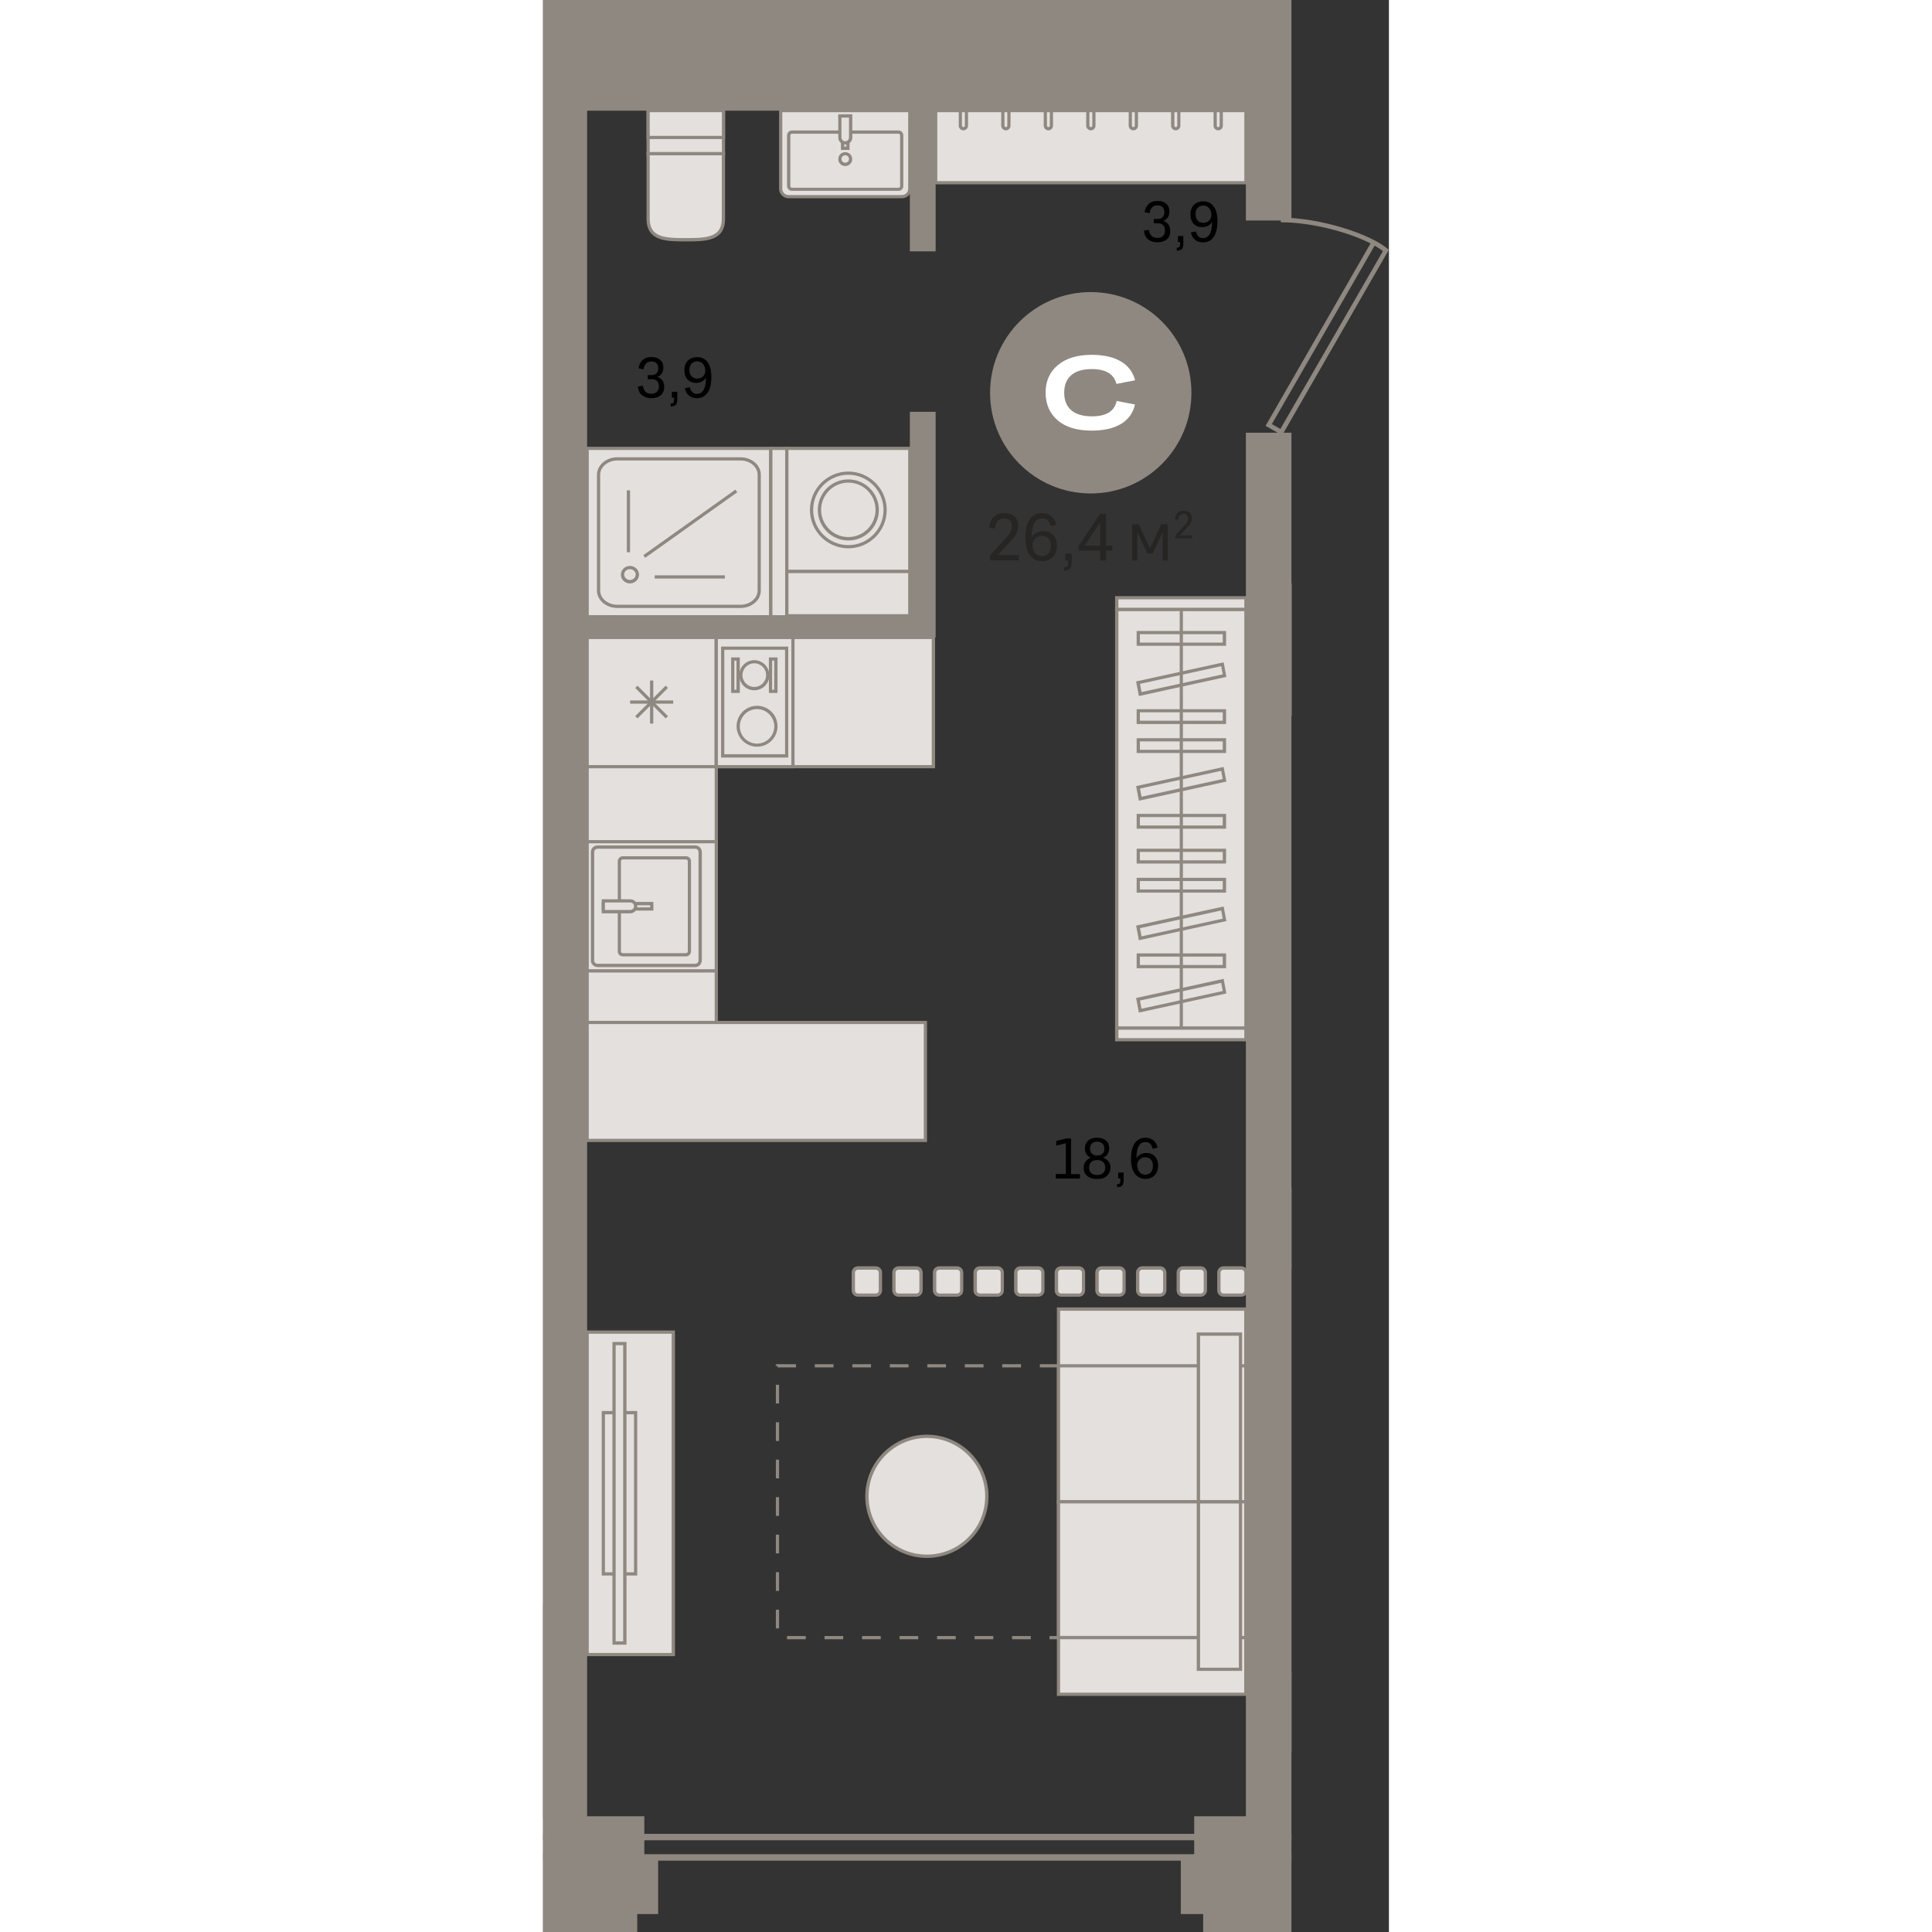 <?xml version="1.0" encoding="utf-8"?>
<!-- Generator: Adobe Illustrator 24.1.2, SVG Export Plug-In . SVG Version: 6.00 Build 0)  -->
<svg version="1.1" id="Слой_1" xmlns="http://www.w3.org/2000/svg" xmlns:xlink="http://www.w3.org/1999/xlink" x="0px" y="0px"
	 viewBox="0 0 764.5 1746.2" style="enable-background:new 0 0 764.5 1746.2;" xml:space="preserve" width="200" height="200">
<rect x="0" y="0" width="764.5" height="1746.2" fill="#333333" stroke="none"/>
<g>
	<rect x="39.8" y="405.3" style="fill-rule:evenodd;clip-rule:evenodd;fill:#E3E0DD;" width="166" height="152.2"/>
	<path style="fill-rule:evenodd;clip-rule:evenodd;fill:#8F8880;" d="M41.3,556h163V406.7h-163V556L41.3,556z M207.3,559H38.4V403.8
		h168.9V559z"/>
	<path style="fill-rule:evenodd;clip-rule:evenodd;fill:#E3E0DD;" d="M67.1,548h111.3c9.4,0,16.9-6.4,16.9-14.3V429.1
		c0-7.9-7.6-14.3-16.9-14.3H67.1c-9.4,0-16.9,6.4-16.9,14.3v104.6C50.2,541.6,57.8,548,67.1,548z"/>
	<path style="fill-rule:evenodd;clip-rule:evenodd;fill:#8F8880;" d="M67.1,416.2c-8.5,0-15.5,5.8-15.5,12.9v104.6
		c0,7.1,6.9,12.9,15.5,12.9h111.3c8.5,0,15.5-5.8,15.5-12.9V429.1c0-7.1-6.9-12.9-15.5-12.9H67.1L67.1,416.2z M178.5,549.5H67.1
		c-10.2,0-18.4-7.1-18.4-15.8V429.1c0-8.7,8.3-15.8,18.4-15.8h111.3c10.2,0,18.4,7.1,18.4,15.8v104.6
		C196.9,542.4,188.6,549.5,178.5,549.5z"/>
	<path style="fill-rule:evenodd;clip-rule:evenodd;fill:#E3E0DD;" d="M85.2,519.4c0-3.5-3-6.4-6.7-6.4c-3.7,0-6.7,2.9-6.7,6.4
		c0,3.5,3,6.4,6.7,6.4C82.2,525.8,85.2,522.9,85.2,519.4z"/>
	<path style="fill-rule:evenodd;clip-rule:evenodd;fill:#8F8880;" d="M78.5,514.4c-2.9,0-5.2,2.2-5.2,4.9c0,2.7,2.4,4.9,5.2,4.9
		c2.9,0,5.2-2.2,5.2-4.9C83.8,516.7,81.4,514.4,78.5,514.4L78.5,514.4z M78.5,527.3c-4.5,0-8.2-3.5-8.2-7.9c0-4.3,3.7-7.9,8.2-7.9
		s8.2,3.5,8.2,7.9C86.7,523.7,83,527.3,78.5,527.3z"/>
	<rect x="75.7" y="443.2" style="fill-rule:evenodd;clip-rule:evenodd;fill:#8F8880;" width="2.9" height="55.9"/>
	<rect x="100.9" y="520" style="fill-rule:evenodd;clip-rule:evenodd;fill:#8F8880;" width="63.4" height="2.9"/>
	
		<rect x="82" y="471.7" transform="matrix(0.815 -0.58 0.58 0.815 -249.78 164.892)" style="fill-rule:evenodd;clip-rule:evenodd;fill:#8F8880;" width="102.1" height="2.9"/>
	<path style="fill-rule:evenodd;clip-rule:evenodd;fill:#8F8880;" d="M658.7,383.3l7.7,4.4l92.7-160.8c-2.1-1.6-4.6-3.2-7.5-4.9
		L658.7,383.3L658.7,383.3z M668,393.4l-15-8.5L747.9,220c-19.9-10.1-53-19.1-81.1-19.1l0-4.2c36.3,0.1,80.8,14.9,96.3,28l1.3,1.1
		L668,393.4z"/>
	<path style="fill-rule:evenodd;clip-rule:evenodd;fill:#8F8880;" d="M0,1675.9h676.4v5.8H0V1675.9L0,1675.9z M676.4,1663.3H0v-5.8
		h676.4V1663.3z"/>
	<rect x="39.8" y="1204" style="fill-rule:evenodd;clip-rule:evenodd;fill:#E3E0DD;" width="77.8" height="291.5"/>
	<path style="fill-rule:evenodd;clip-rule:evenodd;fill:#8F8880;" d="M41.3,1494h74.9v-288.5H41.3V1494L41.3,1494z M119.1,1496.9
		H38.4v-294.4h80.8V1496.9z"/>
	<rect x="54.4" y="1276.8" style="fill-rule:evenodd;clip-rule:evenodd;fill:#E3E0DD;" width="29.2" height="145.7"/>
	<path style="fill-rule:evenodd;clip-rule:evenodd;fill:#8F8880;" d="M55.9,1421.1h26.3v-142.8H55.9V1421.1L55.9,1421.1z M85.1,1424
		H53v-148.7h32.1V1424z"/>
	<rect x="64.2" y="1214.4" style="fill-rule:evenodd;clip-rule:evenodd;fill:#E3E0DD;" width="9.7" height="270.6"/>
	<path style="fill-rule:evenodd;clip-rule:evenodd;fill:#8F8880;" d="M65.6,1483.5h6.8v-267.7h-6.8V1483.5L65.6,1483.5z
		 M75.4,1486.5H62.7v-273.6h12.7V1486.5z"/>
	<rect x="39.8" y="639.3" style="fill-rule:evenodd;clip-rule:evenodd;fill:#E3E0DD;" width="116.7" height="284.9"/>
	<path style="fill-rule:evenodd;clip-rule:evenodd;fill:#8F8880;" d="M41.3,922.7h113.8v-282H41.3V922.7L41.3,922.7z M158,925.7
		H38.4V637.9H158V925.7z"/>
	<rect x="39.8" y="760.8" style="fill-rule:evenodd;clip-rule:evenodd;fill:#E3E0DD;" width="116.7" height="116.7"/>
	<path style="fill-rule:evenodd;clip-rule:evenodd;fill:#8F8880;" d="M41.3,876h113.8V762.2H41.3V876L41.3,876z M158,879H38.4V759.3
		H158V879z"/>
	<path style="fill-rule:evenodd;clip-rule:evenodd;fill:#E3E0DD;" d="M142,868.2v-98c0-2.5-2-4.5-4.5-4.5H49.2c-2.5,0-4.5,2-4.5,4.5
		v98c0,2.5,2,4.5,4.5,4.5h88.3C140,872.6,142,870.6,142,868.2z"/>
	<path style="fill-rule:evenodd;clip-rule:evenodd;fill:#8F8880;" d="M49.2,767.1c-1.7,0-3,1.4-3,3v98c0,1.7,1.4,3,3,3h88.3
		c1.7,0,3-1.4,3-3v-98c0-1.7-1.4-3-3-3H49.2L49.2,767.1z M137.5,874.1H49.2c-3.3,0-6-2.7-6-6v-98c0-3.3,2.7-6,6-6h88.3
		c3.3,0,6,2.7,6,6v98C143.4,871.4,140.8,874.1,137.5,874.1z"/>
	<path style="fill-rule:evenodd;clip-rule:evenodd;fill:#E3E0DD;" d="M69,859.9v-81.5c0-1.7,1.4-3,3-3h57.2c1.7,0,3,1.4,3,3v81.5
		c0,1.7-1.4,3-3,3H72C70.4,862.9,69,861.6,69,859.9z"/>
	<path style="fill-rule:evenodd;clip-rule:evenodd;fill:#8F8880;" d="M72,776.8c-0.9,0-1.6,0.7-1.6,1.6v81.5c0,0.9,0.7,1.6,1.6,1.6
		h57.2c0.9,0,1.6-0.7,1.6-1.6v-81.5c0-0.9-0.7-1.6-1.6-1.6H72L72,776.8z M129.2,864.4H72c-2.5,0-4.5-2-4.5-4.5v-81.5
		c0-2.5,2-4.5,4.5-4.5h57.2c2.5,0,4.5,2,4.5,4.5v81.5C133.7,862.4,131.7,864.4,129.2,864.4z"/>
	<rect x="54.4" y="816.7" style="fill-rule:evenodd;clip-rule:evenodd;fill:#E3E0DD;" width="43.8" height="4.9"/>
	<path style="fill-rule:evenodd;clip-rule:evenodd;fill:#8F8880;" d="M55.9,820.1h40.9v-1.9H55.9V820.1L55.9,820.1z M99.7,823H53
		v-7.8h46.7V823z"/>
	<path style="fill-rule:evenodd;clip-rule:evenodd;fill:#E3E0DD;" d="M83.6,819.2L83.6,819.2c0-2.8-2.2-4.9-4.8-4.9H54.4v9.7h24.4
		C81.4,824,83.6,821.8,83.6,819.2z"/>
	<path style="fill-rule:evenodd;clip-rule:evenodd;fill:#8F8880;" d="M55.9,822.5h22.9c1.8,0,3.4-1.5,3.4-3.4v-0.1
		c0-1.8-1.5-3.3-3.4-3.3H55.9V822.5L55.9,822.5z M78.8,825.5H53v-12.7h25.8c3.5,0,6.3,2.8,6.3,6.3v0.1
		C85.1,822.6,82.2,825.5,78.8,825.5z"/>
	<rect x="39.8" y="576.2" style="fill-rule:evenodd;clip-rule:evenodd;fill:#E3E0DD;" width="116.7" height="116.7"/>
	<path style="fill-rule:evenodd;clip-rule:evenodd;fill:#8F8880;" d="M41.3,691.5h113.8V577.6H41.3V691.5L41.3,691.5z M158,694.4
		H38.4V574.7H158V694.4z"/>
	<rect x="78.7" y="633.1" style="fill-rule:evenodd;clip-rule:evenodd;fill:#8F8880;" width="38.9" height="2.9"/>
	<rect x="96.7" y="615.1" style="fill-rule:evenodd;clip-rule:evenodd;fill:#8F8880;" width="2.9" height="38.9"/>
	
		<rect x="78.7" y="633.1" transform="matrix(0.707 -0.707 0.707 0.707 -419.937 255.289)" style="fill-rule:evenodd;clip-rule:evenodd;fill:#8F8880;" width="38.9" height="2.9"/>
	
		<rect x="96.7" y="615.1" transform="matrix(0.707 -0.707 0.707 0.707 -419.937 255.29)" style="fill-rule:evenodd;clip-rule:evenodd;fill:#8F8880;" width="2.9" height="38.9"/>
	<rect x="354.8" y="100" style="fill-rule:evenodd;clip-rule:evenodd;fill:#E3E0DD;" width="280.5" height="65.2"/>
	<path style="fill-rule:evenodd;clip-rule:evenodd;fill:#8F8880;" d="M356.3,163.7h277.5v-62.3H356.3V163.7L356.3,163.7z
		 M636.7,166.6H353.3V98.5h283.4V166.6z"/>
	<path style="fill-rule:evenodd;clip-rule:evenodd;fill:#E3E0DD;" d="M377.1,100v13.6c0,1.5,1.2,2.7,2.7,2.7c1.5,0,2.7-1.2,2.7-2.7
		V100H377.1z"/>
	<path style="fill-rule:evenodd;clip-rule:evenodd;fill:#8F8880;" d="M378.6,101.4v12.2c0,0.7,0.6,1.3,1.3,1.3
		c0.7,0,1.3-0.6,1.3-1.3v-12.2H378.6L378.6,101.4z M379.9,117.8c-2.3,0-4.2-1.9-4.2-4.2V98.5h8.4v15.1
		C384.1,115.9,382.2,117.8,379.9,117.8z"/>
	<path style="fill-rule:evenodd;clip-rule:evenodd;fill:#E3E0DD;" d="M453.9,100v13.6c0,1.5,1.2,2.7,2.7,2.7c1.5,0,2.7-1.2,2.7-2.7
		V100H453.9z"/>
	<path style="fill-rule:evenodd;clip-rule:evenodd;fill:#8F8880;" d="M455.4,101.4v12.2c0,0.7,0.6,1.3,1.3,1.3
		c0.7,0,1.3-0.6,1.3-1.3v-12.2H455.4L455.4,101.4z M456.7,117.8c-2.3,0-4.2-1.9-4.2-4.2V98.5h8.4v15.1
		C460.9,115.9,459,117.8,456.7,117.8z"/>
	<path style="fill-rule:evenodd;clip-rule:evenodd;fill:#E3E0DD;" d="M415.6,100v13.6c0,1.5,1.2,2.7,2.7,2.7c1.5,0,2.7-1.2,2.7-2.7
		V100H415.6z"/>
	<path style="fill-rule:evenodd;clip-rule:evenodd;fill:#8F8880;" d="M417,101.4v12.2c0,0.7,0.6,1.3,1.3,1.3c0.7,0,1.3-0.6,1.3-1.3
		v-12.2H417L417,101.4z M418.3,117.8c-2.3,0-4.2-1.9-4.2-4.2V98.5h8.4v15.1C422.5,115.9,420.6,117.8,418.3,117.8z"/>
	<path style="fill-rule:evenodd;clip-rule:evenodd;fill:#E3E0DD;" d="M492.4,100v13.6c0,1.5,1.2,2.7,2.7,2.7c1.5,0,2.7-1.2,2.7-2.7
		V100H492.4z"/>
	<path style="fill-rule:evenodd;clip-rule:evenodd;fill:#8F8880;" d="M493.8,101.4v12.2c0,0.7,0.6,1.3,1.3,1.3
		c0.7,0,1.3-0.6,1.3-1.3v-12.2H493.8L493.8,101.4z M495.1,117.8c-2.3,0-4.2-1.9-4.2-4.2V98.5h8.4v15.1
		C499.3,115.9,497.4,117.8,495.1,117.8z"/>
	<path style="fill-rule:evenodd;clip-rule:evenodd;fill:#E3E0DD;" d="M530.7,100v13.6c0,1.5,1.2,2.7,2.7,2.7c1.5,0,2.7-1.2,2.7-2.7
		V100H530.7z"/>
	<path style="fill-rule:evenodd;clip-rule:evenodd;fill:#8F8880;" d="M532.2,101.4v12.2c0,0.7,0.6,1.3,1.3,1.3
		c0.7,0,1.3-0.6,1.3-1.3v-12.2H532.2L532.2,101.4z M533.5,117.8c-2.3,0-4.2-1.9-4.2-4.2V98.5h8.4v15.1
		C537.7,115.9,535.8,117.8,533.5,117.8z"/>
	<path style="fill-rule:evenodd;clip-rule:evenodd;fill:#E3E0DD;" d="M569.1,100v13.6c0,1.5,1.2,2.7,2.7,2.7c1.5,0,2.7-1.2,2.7-2.7
		V100H569.1z"/>
	<path style="fill-rule:evenodd;clip-rule:evenodd;fill:#8F8880;" d="M570.6,101.4v12.2c0,0.7,0.6,1.3,1.3,1.3
		c0.7,0,1.3-0.6,1.3-1.3v-12.2H570.6L570.6,101.4z M571.8,117.8c-2.3,0-4.2-1.9-4.2-4.2V98.5h8.4v15.1
		C576,115.9,574.1,117.8,571.8,117.8z"/>
	<path style="fill-rule:evenodd;clip-rule:evenodd;fill:#E3E0DD;" d="M607.5,100v13.6c0,1.5,1.2,2.7,2.7,2.7c1.5,0,2.7-1.2,2.7-2.7
		V100H607.5z"/>
	<path style="fill-rule:evenodd;clip-rule:evenodd;fill:#8F8880;" d="M608.9,101.4v12.2c0,0.7,0.6,1.3,1.3,1.3
		c0.7,0,1.3-0.6,1.3-1.3v-12.2H608.9L608.9,101.4z M610.2,117.8c-2.3,0-4.2-1.9-4.2-4.2V98.5h8.4v15.1
		C614.4,115.9,612.5,117.8,610.2,117.8z"/>
	<rect x="220.3" y="405.3" style="fill-rule:evenodd;clip-rule:evenodd;fill:#E3E0DD;" width="111.2" height="111.2"/>
	<path style="fill-rule:evenodd;clip-rule:evenodd;fill:#8F8880;" d="M221.7,515.1H330V406.7H221.7V515.1L221.7,515.1z M333,518
		H218.8V403.8H333V518z"/>
	<path style="fill-rule:evenodd;clip-rule:evenodd;fill:#E3E0DD;" d="M242.7,460.9c0,18.4,14.9,33.2,33.2,33.2
		c18.4,0,33.2-14.9,33.2-33.2c0-18.4-14.9-33.2-33.2-33.2C257.5,427.7,242.7,442.5,242.7,460.9z"/>
	<path style="fill-rule:evenodd;clip-rule:evenodd;fill:#8F8880;" d="M275.9,429.1c-17.5,0-31.8,14.2-31.8,31.8
		c0,17.5,14.3,31.8,31.8,31.8s31.8-14.2,31.8-31.8C307.7,443.4,293.4,429.1,275.9,429.1L275.9,429.1z M275.9,495.6
		c-19.1,0-34.7-15.6-34.7-34.7c0-19.1,15.6-34.7,34.7-34.7c19.1,0,34.7,15.6,34.7,34.7C310.6,480,295,495.6,275.9,495.6z"/>
	<path style="fill-rule:evenodd;clip-rule:evenodd;fill:#E3E0DD;" d="M249.8,460.9c0,14.4,11.7,26.1,26.1,26.1
		c14.4,0,26.1-11.7,26.1-26.1c0-14.4-11.7-26.1-26.1-26.1C261.5,434.8,249.8,446.5,249.8,460.9z"/>
	<path style="fill-rule:evenodd;clip-rule:evenodd;fill:#8F8880;" d="M275.9,436.2c-13.6,0-24.6,11.1-24.6,24.6
		c0,13.6,11.1,24.6,24.6,24.6c13.6,0,24.6-11.1,24.6-24.6C300.5,447.3,289.5,436.2,275.9,436.2L275.9,436.2z M275.9,488.5
		c-15.2,0-27.6-12.4-27.6-27.6c0-15.2,12.4-27.6,27.6-27.6c15.2,0,27.6,12.4,27.6,27.6C303.5,476.1,291.1,488.5,275.9,488.5z"/>
	<path style="fill-rule:evenodd;clip-rule:evenodd;" d="M544.2,1061.7c2.1,0,3.8-0.7,5.1-2.1c1.3-1.4,1.9-3.3,1.9-5.7
		c0-2.4-0.6-4.4-1.8-5.8c-1.2-1.4-3-2.1-5.2-2.1c-1.4,0-2.6,0.3-3.7,0.9c-1.1,0.6-1.9,1.5-2.6,2.5c-0.6,1.1-0.9,2.3-0.9,3.6
		c0,2.6,0.7,4.7,2,6.3C540.2,1060.9,542,1061.7,544.2,1061.7L544.2,1061.7z M531.4,1047.5c0-6.2,1.1-11,3.4-14.3
		c2.3-3.3,5.5-4.9,9.7-4.9c2.8,0,5.2,0.8,7.1,2.3c1.9,1.6,3.2,3.8,3.8,6.7l-4.5,0.9c-0.9-4-3-6-6.5-6c-2.7,0-4.7,1.2-6,3.6
		c-1.4,2.4-2.1,6.1-2.1,11c0.9-1.4,2.1-2.6,3.6-3.4c1.5-0.8,3.3-1.3,5.3-1.3c3.3,0,5.9,1,7.8,3.1c1.9,2.1,2.9,4.9,2.9,8.4
		c0,2.4-0.5,4.5-1.4,6.3c-1,1.8-2.3,3.1-4,4.1c-1.7,1-3.8,1.5-6.1,1.5c-4.1,0-7.3-1.6-9.5-4.7
		C532.5,1057.8,531.4,1053.3,531.4,1047.5L531.4,1047.5z M519.7,1059.8h5v6.6c0,2.5-0.4,4.3-1.3,5.2c-0.9,0.9-2.4,1.4-4.5,1.5
		l-0.3-2.7c1.2,0,2-0.2,2.5-0.7c0.4-0.5,0.7-1.4,0.7-2.8v-1.7h-2V1059.8L519.7,1059.8z M500.8,1062c2.3,0,4.1-0.6,5.4-1.8
		c1.3-1.2,1.9-2.8,1.9-4.9c0-2.1-0.6-3.8-1.9-5c-1.3-1.2-3.1-1.8-5.4-1.8c-2.3,0-4.1,0.6-5.4,1.8c-1.3,1.2-1.9,2.9-1.9,5
		c0,2.1,0.6,3.8,1.9,4.9C496.7,1061.4,498.5,1062,500.8,1062L500.8,1062z M507.3,1038.3c0-2-0.6-3.6-1.7-4.7
		c-1.2-1.1-2.8-1.7-4.8-1.7c-2,0-3.6,0.6-4.7,1.7c-1.2,1.1-1.7,2.7-1.7,4.7c0,1.9,0.6,3.4,1.7,4.5c1.2,1.1,2.7,1.6,4.7,1.6
		c2,0,3.6-0.5,4.8-1.6C506.8,1041.8,507.3,1040.3,507.3,1038.3L507.3,1038.3z M500.8,1065.6c-3.9,0-6.9-0.9-9-2.7
		c-2.1-1.8-3.2-4.3-3.2-7.4c0-2.2,0.6-4,1.7-5.6c1.1-1.6,2.7-2.7,4.8-3.5c-1.7-0.7-3.1-1.8-4-3.3c-0.9-1.4-1.4-3.2-1.4-5.2
		c0-2.9,1-5.3,2.9-7c2-1.7,4.7-2.6,8.1-2.6c3.5,0,6.2,0.9,8.1,2.6c2,1.7,2.9,4.1,2.9,7c0,2-0.5,3.7-1.4,5.2c-0.9,1.4-2.3,2.5-4,3.3
		c2,0.7,3.6,1.9,4.8,3.4c1.2,1.6,1.7,3.4,1.7,5.6c0,3.1-1.1,5.6-3.2,7.4C507.7,1064.7,504.7,1065.6,500.8,1065.6L500.8,1065.6z
		 M463.4,1065.1v-4h9.1v-27.8l-8.7,2.1v-4.2l9-2.2h4.4v32.2h8.1v4H463.4z"/>
	<path style="fill-rule:evenodd;clip-rule:evenodd;" d="M596.7,185.8c-2.1,0-3.8,0.7-5.1,2.1c-1.3,1.4-1.9,3.3-1.9,5.6
		c0,2.5,0.6,4.4,1.9,5.8c1.2,1.4,3,2.1,5.2,2.1c2.1,0,3.8-0.7,5.2-2c1.3-1.4,2-3,2-5c0-2.6-0.7-4.7-2-6.2
		C600.7,186.5,598.9,185.8,596.7,185.8L596.7,185.8z M609.5,199.9c0,6.2-1.1,11-3.4,14.3c-2.3,3.3-5.5,4.9-9.7,4.9
		c-2.8,0-5.2-0.8-7.1-2.3c-1.9-1.6-3.2-3.8-3.8-6.7l4.5-0.9c0.4,1.9,1.2,3.4,2.3,4.4c1.1,1,2.5,1.6,4.2,1.6c5.3,0,8.1-4.9,8.2-14.6
		c-0.9,1.4-2.1,2.5-3.6,3.4c-1.5,0.8-3.3,1.3-5.3,1.3c-3.3,0-5.9-1-7.8-3.1c-1.9-2-2.9-4.8-2.9-8.4c0-2.4,0.5-4.5,1.4-6.3
		c1-1.8,2.3-3.1,4.1-4.1c1.7-1,3.8-1.4,6.1-1.4c4.1,0,7.3,1.6,9.5,4.7C608.4,189.6,609.5,194.1,609.5,199.9L609.5,199.9z
		 M573.7,213.3h5v6.6c0,2.5-0.4,4.3-1.3,5.2c-0.9,0.9-2.4,1.4-4.5,1.5l-0.3-2.7c1.2,0,2-0.2,2.5-0.7c0.4-0.5,0.7-1.4,0.7-2.8v-1.7
		h-2V213.3L573.7,213.3z M566.9,208.7c0,3.2-1,5.8-3.1,7.6c-2.1,1.8-4.9,2.7-8.4,2.7c-3.5,0-6.3-0.9-8.5-2.6
		c-2.2-1.7-3.4-4.3-3.9-7.9l4.6-0.8c0.6,4.9,3.1,7.3,7.7,7.3c2.1,0,3.8-0.6,5-1.8c1.2-1.2,1.8-2.8,1.8-4.9c0-2.1-0.6-3.7-1.7-4.8
		c-1.1-1.1-2.7-1.7-4.8-1.7H552v-3.9h3.5c1.9,0,3.3-0.5,4.4-1.6c1.1-1.1,1.6-2.6,1.6-4.6c0-1.9-0.5-3.4-1.6-4.5
		c-1.1-1.1-2.6-1.6-4.7-1.6c-1.9,0-3.5,0.6-4.7,1.8c-1.2,1.2-2,3-2.3,5.3l-4.5-0.9c0.4-3.2,1.7-5.7,3.7-7.5c2-1.8,4.7-2.7,7.9-2.7
		c3.3,0,5.9,0.8,7.9,2.5c1.9,1.7,2.9,3.9,2.9,6.8c0,2.2-0.5,4-1.4,5.5c-0.9,1.5-2.3,2.6-4.1,3.2
		C564.8,201.2,566.9,204.1,566.9,208.7z"/>
	<path style="fill-rule:evenodd;clip-rule:evenodd;" d="M139.3,326.6c-2.1,0-3.8,0.7-5.1,2.1c-1.3,1.4-1.9,3.3-1.9,5.6
		c0,2.5,0.6,4.4,1.9,5.8c1.2,1.4,3,2.1,5.2,2.1c2.1,0,3.8-0.7,5.2-2c1.3-1.4,2-3,2-5c0-2.6-0.7-4.7-2-6.2
		C143.3,327.4,141.5,326.6,139.3,326.6L139.3,326.6z M152.1,340.7c0,6.2-1.1,11-3.4,14.3c-2.3,3.3-5.5,4.9-9.7,4.9
		c-2.8,0-5.2-0.8-7.1-2.3c-1.9-1.6-3.2-3.8-3.8-6.7l4.5-0.9c0.4,1.9,1.2,3.4,2.3,4.4c1.1,1,2.5,1.6,4.2,1.6c5.3,0,8.1-4.9,8.2-14.6
		c-0.9,1.4-2.1,2.5-3.6,3.4c-1.5,0.8-3.3,1.3-5.3,1.3c-3.3,0-5.9-1-7.8-3.1c-1.9-2-2.9-4.8-2.9-8.4c0-2.4,0.5-4.5,1.4-6.3
		c1-1.8,2.3-3.1,4.1-4.1c1.7-1,3.8-1.4,6.1-1.4c4.1,0,7.3,1.6,9.5,4.7C151,330.5,152.1,334.9,152.1,340.7L152.1,340.7z M116.3,354.1
		h5v6.6c0,2.5-0.4,4.3-1.3,5.2c-0.9,0.9-2.4,1.4-4.5,1.5l-0.3-2.7c1.2,0,2-0.2,2.5-0.7c0.4-0.5,0.7-1.4,0.7-2.8v-1.7h-2V354.1
		L116.3,354.1z M109.5,349.6c0,3.2-1,5.8-3.1,7.6c-2.1,1.8-4.9,2.7-8.4,2.7c-3.5,0-6.3-0.9-8.5-2.6c-2.2-1.7-3.4-4.3-3.9-7.9
		l4.6-0.8c0.6,4.9,3.1,7.3,7.7,7.3c2.1,0,3.8-0.6,5-1.8c1.2-1.2,1.8-2.8,1.8-4.9c0-2.1-0.6-3.7-1.7-4.8c-1.1-1.1-2.7-1.7-4.8-1.7
		h-3.6V339h3.5c1.9,0,3.3-0.5,4.4-1.6c1.1-1.1,1.6-2.6,1.6-4.6c0-1.9-0.5-3.4-1.6-4.5c-1.1-1.1-2.6-1.6-4.7-1.6
		c-1.9,0-3.5,0.6-4.7,1.8c-1.2,1.2-2,3-2.3,5.3l-4.5-0.9c0.4-3.2,1.7-5.7,3.7-7.5c2-1.8,4.7-2.7,7.9-2.7c3.3,0,5.9,0.8,7.9,2.5
		c1.9,1.7,2.9,3.9,2.9,6.8c0,2.2-0.5,4-1.4,5.5c-1,1.5-2.3,2.6-4.1,3.2C107.4,342,109.5,345,109.5,349.6z"/>
	<path style="fill-rule:evenodd;clip-rule:evenodd;fill:#8F8880;" d="M586,355c0,50.2-40.7,91-91,91c-50.2,0-91-40.7-91-91
		c0-50.2,40.7-91,91-91C545.3,264,586,304.7,586,355z"/>
	<path style="fill-rule:evenodd;clip-rule:evenodd;fill:#FFFFFF;" d="M454.2,354.8c0-10.4,3.7-18.7,11.2-24.9
		c7.5-6.2,17.6-9.2,30.5-9.2c10.8,0,19.6,2,26.2,5.9c6.7,3.9,11,9.6,13,17.1l-16.9,3.3c-2.3-9-9.7-13.4-22.2-13.4
		c-8.2,0-14.4,1.8-18.6,5.5c-4.2,3.6-6.4,8.9-6.4,15.8c0,6.9,2.1,12.2,6.4,15.9c4.2,3.6,10.5,5.5,18.6,5.5c13,0,20.5-4.6,22.4-13.9
		l16.6,3.2c-1.8,7.7-6,13.6-12.7,17.6c-6.7,4-15.5,6-26.4,6c-13.2,0-23.4-3-30.7-9.2C457.9,373.7,454.2,365.4,454.2,354.8z"/>
	<path style="fill-rule:evenodd;clip-rule:evenodd;fill:#262524;" d="M571.5,483.8l8-8.6c1.3-1.4,2.2-2.6,2.7-3.6
		c0.5-1,0.8-2,0.8-3.1c0-1.3-0.4-2.3-1.1-3c-0.7-0.7-1.7-1.1-3-1.1c-1.4,0-2.6,0.5-3.4,1.4c-0.8,0.9-1.3,2.2-1.3,4l-3.1-0.5
		c0.2-2.4,0.9-4.3,2.3-5.6c1.4-1.3,3.3-2,5.6-2c2.3,0,4.1,0.6,5.4,1.8c1.3,1.2,1.9,2.9,1.9,5c0,1-0.1,2-0.4,2.9
		c-0.3,0.9-0.8,1.8-1.5,2.7c-0.7,0.9-1.6,2-2.8,3.2l-6.1,6.6h11.2v2.7h-15.2V483.8L571.5,483.8z M537.1,506.6h-4.7v-32.8h5.9
		l10.3,21.8l10.1-21.8h5.9v32.8H560V481l-9,19.3h-4.7l-9.2-19.1V506.6L537.1,506.6z M489.5,493.2h14v-21L489.5,493.2L489.5,493.2z
		 M508.8,506.6h-5.2v-8.9H484v-4.3l19.5-29h5.3v28.8h5.7v4.5h-5.7V506.6L508.8,506.6z M472,500.4h5.8v7.6c0,2.9-0.5,4.9-1.6,6.1
		c-1,1.1-2.8,1.7-5.2,1.7l-0.3-3.2c1.4,0,2.4-0.3,2.9-0.8c0.5-0.5,0.8-1.6,0.8-3.3v-2H472V500.4L472,500.4z M450.9,502.6
		c2.5,0,4.5-0.8,5.9-2.5c1.5-1.6,2.2-3.9,2.2-6.6c0-2.8-0.7-5.1-2.1-6.7c-1.4-1.6-3.4-2.4-6.1-2.4c-1.6,0-3,0.4-4.3,1.1
		c-1.3,0.7-2.3,1.7-3,2.9c-0.7,1.2-1.1,2.6-1.1,4.2c0,3.1,0.8,5.5,2.3,7.3C446.3,501.7,448.3,502.6,450.9,502.6L450.9,502.6z
		 M435.9,486.1c0-7.3,1.3-12.8,3.9-16.6c2.6-3.8,6.4-5.7,11.3-5.7c3.3,0,6,0.9,8.3,2.7c2.2,1.8,3.7,4.4,4.4,7.8l-5.2,1.1
		c-1-4.6-3.5-6.9-7.5-6.9c-3.1,0-5.4,1.4-7,4.2c-1.6,2.8-2.4,7.1-2.5,12.8c1-1.7,2.4-3,4.2-4c1.8-1,3.8-1.5,6.2-1.5
		c3.8,0,6.8,1.2,9.1,3.6c2.2,2.4,3.4,5.7,3.4,9.8c0,2.8-0.6,5.3-1.7,7.3c-1.1,2.1-2.7,3.7-4.7,4.8c-2,1.1-4.4,1.7-7.1,1.7
		c-4.8,0-8.5-1.8-11.1-5.5C437.2,498.1,435.9,492.9,435.9,486.1L435.9,486.1z M404,501.9l13.7-14.8c2.2-2.4,3.8-4.5,4.7-6.2
		c0.9-1.7,1.3-3.5,1.3-5.3c0-2.2-0.6-4-1.8-5.2c-1.2-1.2-3-1.8-5.2-1.8c-2.5,0-4.4,0.8-5.8,2.3c-1.4,1.6-2.1,3.8-2.2,6.8l-5.4-0.9
		c0.3-4.2,1.6-7.4,4-9.6c2.4-2.2,5.6-3.4,9.6-3.4c3.9,0,7,1,9.2,3.1c2.2,2.1,3.3,4.9,3.3,8.5c0,1.8-0.3,3.4-0.8,4.9
		c-0.5,1.5-1.3,3.1-2.5,4.7c-1.2,1.6-2.8,3.5-4.8,5.5l-10.5,11.3h19.3v4.7H404V501.9z"/>
	<rect x="220.3" y="516.5" style="fill-rule:evenodd;clip-rule:evenodd;fill:#E3E0DD;" width="111.2" height="40.1"/>
	<path style="fill-rule:evenodd;clip-rule:evenodd;fill:#8F8880;" d="M221.7,555.1H330V518H221.7V555.1L221.7,555.1z M333,558.1
		H218.8v-43H333V558.1z"/>
	<rect x="676.4" y="1144.5" style="fill-rule:evenodd;clip-rule:evenodd;fill:#E3E0DD;" width="0" height="368.5"/>
	<rect x="674.9" y="1143.1" style="fill-rule:evenodd;clip-rule:evenodd;fill:#8F8880;" width="1.5" height="371.4"/>
	<rect x="675" y="1511.5" style="fill-rule:evenodd;clip-rule:evenodd;fill:#8F8880;" width="1.5" height="72.5"/>
	<rect x="675" y="1073.5" style="fill-rule:evenodd;clip-rule:evenodd;fill:#8F8880;" width="1.5" height="72.5"/>
	<rect x="675" y="527.3" style="fill-rule:evenodd;clip-rule:evenodd;fill:#8F8880;" width="1.5" height="119.7"/>
	<rect x="675" y="527.3" style="fill-rule:evenodd;clip-rule:evenodd;fill:#8F8880;" width="1.5" height="119.7"/>
	<rect x="39.8" y="924.1" style="fill-rule:evenodd;clip-rule:evenodd;fill:#E3E0DD;" width="305.7" height="106.6"/>
	<path style="fill-rule:evenodd;clip-rule:evenodd;fill:#8F8880;" d="M41.3,1029.3h302.8V925.6H41.3V1029.3L41.3,1029.3z
		 M347,1032.2H38.4V922.7H347V1032.2z"/>
	<path style="fill-rule:evenodd;clip-rule:evenodd;fill:#E3E0DD;" d="M95,138.9h68.1v58.8c0,18.6-15.1,19.1-33.7,19.1h-0.7
		c-18.6,0-33.7-0.5-33.7-19.1V138.9z"/>
	<path style="fill-rule:evenodd;clip-rule:evenodd;fill:#8F8880;" d="M96.4,140.3v57.3c0,16.4,12.2,17.6,32.2,17.6h0.7
		c20.1,0,32.2-1.2,32.2-17.6v-57.3H96.4L96.4,140.3z M129.4,218.2h-0.7c-17.3,0-35.2,0-35.2-20.5v-60.2h71v60.2
		C164.5,218.2,146.7,218.2,129.4,218.2z"/>
	<rect x="95" y="100" style="fill-rule:evenodd;clip-rule:evenodd;fill:#E3E0DD;" width="68.1" height="38.9"/>
	<path style="fill-rule:evenodd;clip-rule:evenodd;fill:#8F8880;" d="M96.4,137.4h65.2v-36H96.4V137.4L96.4,137.4z M164.5,140.3h-71
		V98.5h71V140.3z"/>
	<rect x="95" y="100" style="fill-rule:evenodd;clip-rule:evenodd;fill:#E3E0DD;" width="68.1" height="24.3"/>
	<path style="fill-rule:evenodd;clip-rule:evenodd;fill:#8F8880;" d="M96.4,122.8h65.2v-21.4H96.4V122.8L96.4,122.8z M164.5,125.7
		h-71V98.5h71V125.7z"/>
	<path style="fill-rule:evenodd;clip-rule:evenodd;fill:#E3E0DD;" d="M221.9,177.8h102.4c4,0,7.2-3.2,7.2-7.2V100H214.8v70.6
		C214.8,174.6,218,177.8,221.9,177.8z"/>
	<path style="fill-rule:evenodd;clip-rule:evenodd;fill:#8F8880;" d="M216.2,101.4v69.2c0,3.2,2.6,5.7,5.7,5.7h102.4
		c3.2,0,5.7-2.6,5.7-5.7v-69.2H216.2L216.2,101.4z M324.3,179.2H221.9c-4.8,0-8.6-3.9-8.6-8.6V98.5H333v72.1
		C333,175.4,329.1,179.2,324.3,179.2z"/>
	<path style="fill-rule:evenodd;clip-rule:evenodd;fill:#E3E0DD;" d="M321.3,119.4h-96.4c-1.6,0-2.9,1.4-2.9,3v45.6
		c0,1.7,1.3,3,2.9,3h96.4c1.6,0,2.9-1.4,2.9-3v-45.6C324.2,120.8,322.9,119.4,321.3,119.4z"/>
	<path style="fill-rule:evenodd;clip-rule:evenodd;fill:#8F8880;" d="M224.9,120.9c-0.8,0-1.4,0.7-1.4,1.6v45.6
		c0,0.9,0.6,1.6,1.4,1.6h96.4c0.8,0,1.4-0.7,1.4-1.6v-45.6c0-0.9-0.6-1.6-1.4-1.6H224.9L224.9,120.9z M321.3,172.5h-96.4
		c-2.4,0-4.4-2-4.4-4.5v-45.6c0-2.5,2-4.5,4.4-4.5h96.4c2.4,0,4.3,2,4.3,4.5v45.6C325.7,170.5,323.7,172.5,321.3,172.5z"/>
	<rect x="270.7" y="104.8" style="fill-rule:evenodd;clip-rule:evenodd;fill:#E3E0DD;" width="4.9" height="29.2"/>
	<path style="fill-rule:evenodd;clip-rule:evenodd;fill:#8F8880;" d="M272.2,132.5h1.9v-26.3h-1.9V132.5L272.2,132.5z M277,135.5
		h-7.8v-32.1h7.8V135.5z"/>
	<path style="fill-rule:evenodd;clip-rule:evenodd;fill:#E3E0DD;" d="M273.2,129.1L273.2,129.1c-2.8,0-4.9-2.2-4.9-4.8v-19.5h9.7
		v19.5C278,127,275.8,129.1,273.2,129.1z"/>
	<path style="fill-rule:evenodd;clip-rule:evenodd;fill:#8F8880;" d="M269.7,106.3v18c0,1.8,1.5,3.4,3.3,3.4h0.1
		c1.8,0,3.4-1.5,3.4-3.4v-18H269.7L269.7,106.3z M273.2,130.6L273.2,130.6c-3.6,0-6.4-2.8-6.4-6.3v-21h12.7v21
		C279.5,127.8,276.6,130.6,273.2,130.6z"/>
	<path style="fill-rule:evenodd;clip-rule:evenodd;fill:#E3E0DD;" d="M268.3,143.7c0,2.7,2.2,4.9,4.9,4.9c2.7,0,4.9-2.2,4.9-4.9
		c0-2.7-2.2-4.9-4.9-4.9C270.4,138.9,268.3,141,268.3,143.7z"/>
	<path style="fill-rule:evenodd;clip-rule:evenodd;fill:#8F8880;" d="M273.1,140.3c-1.9,0-3.4,1.5-3.4,3.4c0,1.9,1.5,3.4,3.4,3.4
		c1.9,0,3.4-1.5,3.4-3.4C276.5,141.9,275,140.3,273.1,140.3L273.1,140.3z M273.1,150.1c-3.5,0-6.3-2.8-6.3-6.3
		c0-3.5,2.8-6.3,6.3-6.3c3.5,0,6.3,2.8,6.3,6.3C279.5,147.2,276.6,150.1,273.1,150.1z"/>
	<rect x="518.5" y="550.7" style="fill-rule:evenodd;clip-rule:evenodd;fill:#E3E0DD;" width="116.7" height="378.5"/>
	<path style="fill-rule:evenodd;clip-rule:evenodd;fill:#8F8880;" d="M520,927.8h113.8V552.2H520V927.8L520,927.8z M636.7,930.7H517
		V549.3h119.7V930.7z"/>
	<rect x="518.5" y="929.2" style="fill-rule:evenodd;clip-rule:evenodd;fill:#E3E0DD;" width="116.7" height="10.5"/>
	<path style="fill-rule:evenodd;clip-rule:evenodd;fill:#8F8880;" d="M520,938.3h113.8v-7.6H520V938.3L520,938.3z M636.7,941.2H517
		v-13.4h119.7V941.2z"/>
	<rect x="518.5" y="540.2" style="fill-rule:evenodd;clip-rule:evenodd;fill:#E3E0DD;" width="116.7" height="10.5"/>
	<path style="fill-rule:evenodd;clip-rule:evenodd;fill:#8F8880;" d="M520,549.3h113.8v-7.6H520V549.3L520,549.3z M636.7,552.2H517
		v-13.4h119.7V552.2z"/>
	<rect x="538" y="863.2" style="fill-rule:evenodd;clip-rule:evenodd;fill:#E3E0DD;" width="77.8" height="10.5"/>
	<path style="fill-rule:evenodd;clip-rule:evenodd;fill:#8F8880;" d="M539.4,872.2h74.9v-7.6h-74.9V872.2L539.4,872.2z M617.3,875.1
		h-80.8v-13.4h80.8V875.1z"/>
	<rect x="538" y="794.8" style="fill-rule:evenodd;clip-rule:evenodd;fill:#E3E0DD;" width="77.8" height="10.5"/>
	<path style="fill-rule:evenodd;clip-rule:evenodd;fill:#8F8880;" d="M539.4,803.9h74.9v-7.6h-74.9V803.9L539.4,803.9z M617.3,806.8
		h-80.8v-13.4h80.8V806.8z"/>
	<rect x="538" y="768.5" style="fill-rule:evenodd;clip-rule:evenodd;fill:#E3E0DD;" width="77.8" height="10.5"/>
	<path style="fill-rule:evenodd;clip-rule:evenodd;fill:#8F8880;" d="M539.4,777.6h74.9V770h-74.9V777.6L539.4,777.6z M617.3,780.5
		h-80.8v-13.4h80.8V780.5z"/>
	<rect x="538" y="642.4" style="fill-rule:evenodd;clip-rule:evenodd;fill:#E3E0DD;" width="77.8" height="10.5"/>
	<path style="fill-rule:evenodd;clip-rule:evenodd;fill:#8F8880;" d="M539.4,651.4h74.9v-7.6h-74.9V651.4L539.4,651.4z M617.3,654.4
		h-80.8v-13.4h80.8V654.4z"/>
	<rect x="538" y="668.7" style="fill-rule:evenodd;clip-rule:evenodd;fill:#E3E0DD;" width="77.8" height="10.5"/>
	<path style="fill-rule:evenodd;clip-rule:evenodd;fill:#8F8880;" d="M539.4,677.7h74.9v-7.6h-74.9V677.7L539.4,677.7z M617.3,680.6
		h-80.8v-13.4h80.8V680.6z"/>
	<rect x="538" y="571.8" style="fill-rule:evenodd;clip-rule:evenodd;fill:#E3E0DD;" width="77.8" height="10.5"/>
	<path style="fill-rule:evenodd;clip-rule:evenodd;fill:#8F8880;" d="M539.4,580.8h74.9v-7.6h-74.9V580.8L539.4,580.8z M617.3,583.7
		h-80.8v-13.4h80.8V583.7z"/>
	<rect x="538" y="737" style="fill-rule:evenodd;clip-rule:evenodd;fill:#E3E0DD;" width="77.8" height="10.5"/>
	<path style="fill-rule:evenodd;clip-rule:evenodd;fill:#8F8880;" d="M539.4,746.1h74.9v-7.6h-74.9V746.1L539.4,746.1z M617.3,749
		h-80.8v-13.4h80.8V749z"/>
	<polygon style="fill-rule:evenodd;clip-rule:evenodd;fill:#E3E0DD;" points="537.8,903.2 539.7,913.5 616,896.8 614.1,886.5 	"/>
	<path style="fill-rule:evenodd;clip-rule:evenodd;fill:#8F8880;" d="M539.5,904.3l1.4,7.4l73.4-16l-1.4-7.4L539.5,904.3
		L539.5,904.3z M538.5,915.2l-2.5-13.2l79.1-17.3l2.5,13.2L538.5,915.2z"/>
	<polygon style="fill-rule:evenodd;clip-rule:evenodd;fill:#E3E0DD;" points="537.8,837.8 539.7,848.1 616,831.4 614.1,821.1 	"/>
	<path style="fill-rule:evenodd;clip-rule:evenodd;fill:#8F8880;" d="M539.5,838.9l1.4,7.4l73.4-16l-1.4-7.4L539.5,838.9
		L539.5,838.9z M538.5,849.8l-2.5-13.2l79.1-17.3l2.5,13.2L538.5,849.8z"/>
	<polygon style="fill-rule:evenodd;clip-rule:evenodd;fill:#E3E0DD;" points="537.8,617 539.7,627.3 616,610.6 614.1,600.3 	"/>
	<path style="fill-rule:evenodd;clip-rule:evenodd;fill:#8F8880;" d="M539.5,618.1l1.4,7.4l73.4-16l-1.4-7.4L539.5,618.1
		L539.5,618.1z M538.5,629.1l-2.5-13.2l79.1-17.3l2.5,13.2L538.5,629.1z"/>
	<polygon style="fill-rule:evenodd;clip-rule:evenodd;fill:#E3E0DD;" points="537.8,711.6 539.7,721.9 616,705.3 614.1,695 	"/>
	<path style="fill-rule:evenodd;clip-rule:evenodd;fill:#8F8880;" d="M539.5,712.7l1.4,7.4l73.4-16l-1.4-7.4L539.5,712.7
		L539.5,712.7z M538.5,723.7l-2.5-13.2l79.1-17.3l2.5,13.2L538.5,723.7z"/>
	<rect x="575.4" y="550.7" style="fill-rule:evenodd;clip-rule:evenodd;fill:#8F8880;" width="2.9" height="378.5"/>
	<rect x="156.6" y="576.2" style="fill-rule:evenodd;clip-rule:evenodd;fill:#E3E0DD;" width="196.3" height="116.7"/>
	<path style="fill-rule:evenodd;clip-rule:evenodd;fill:#8F8880;" d="M158,691.5h193.3V577.6H158V691.5L158,691.5z M354.3,694.4
		H155.1V574.7h199.2V694.4z"/>
	<rect x="156.6" y="576.2" style="fill-rule:evenodd;clip-rule:evenodd;fill:#E3E0DD;" width="69.3" height="116.7"/>
	<path style="fill-rule:evenodd;clip-rule:evenodd;fill:#8F8880;" d="M158,691.5h66.4V577.6H158V691.5L158,691.5z M227.3,694.4
		h-72.2V574.7h72.2V694.4z"/>
	<rect x="162.3" y="585.9" style="fill-rule:evenodd;clip-rule:evenodd;fill:#E3E0DD;" width="57.8" height="97.3"/>
	<path style="fill-rule:evenodd;clip-rule:evenodd;fill:#8F8880;" d="M163.8,681.7h54.9v-94.4h-54.9V681.7L163.8,681.7z
		 M221.6,684.7h-60.7V584.4h60.7V684.7z"/>
	<path style="fill-rule:evenodd;clip-rule:evenodd;fill:#E3E0DD;" d="M210.4,656.4c0-9.4-7.6-17-17-17c-9.4,0-17,7.6-17,17
		c0,9.4,7.6,17,17,17C202.8,673.5,210.4,665.8,210.4,656.4z"/>
	<path style="fill-rule:evenodd;clip-rule:evenodd;fill:#8F8880;" d="M193.4,640.9c-8.6,0-15.6,7-15.6,15.6c0,8.6,7,15.6,15.6,15.6
		c8.6,0,15.6-7,15.6-15.6C208.9,647.9,201.9,640.9,193.4,640.9L193.4,640.9z M193.4,674.9c-10.2,0-18.5-8.3-18.5-18.5
		c0-10.2,8.3-18.5,18.5-18.5c10.2,0,18.5,8.3,18.5,18.5C211.9,666.6,203.6,674.9,193.4,674.9z"/>
	<path style="fill-rule:evenodd;clip-rule:evenodd;fill:#E3E0DD;" d="M203.1,610.2c0-6.7-5.4-12.2-12.2-12.2
		c-6.7,0-12.2,5.4-12.2,12.2c0,6.7,5.4,12.2,12.2,12.2C197.7,622.4,203.1,616.9,203.1,610.2z"/>
	<path style="fill-rule:evenodd;clip-rule:evenodd;fill:#8F8880;" d="M190.9,599.5c-5.9,0-10.7,4.8-10.7,10.7
		c0,5.9,4.8,10.7,10.7,10.7c5.9,0,10.7-4.8,10.7-10.7C201.6,604.3,196.8,599.5,190.9,599.5L190.9,599.5z M190.9,623.9
		c-7.5,0-13.6-6.1-13.6-13.6c0-7.5,6.1-13.6,13.6-13.6c7.5,0,13.6,6.1,13.6,13.6C204.6,617.7,198.5,623.9,190.9,623.9z"/>
	<rect x="171.5" y="595.6" style="fill-rule:evenodd;clip-rule:evenodd;fill:#E3E0DD;" width="4.9" height="29.2"/>
	<path style="fill-rule:evenodd;clip-rule:evenodd;fill:#8F8880;" d="M172.9,623.4h1.9v-26.3h-1.9V623.4L172.9,623.4z M177.8,626.3
		H170v-32.1h7.8V626.3z"/>
	<rect x="205.5" y="595.6" style="fill-rule:evenodd;clip-rule:evenodd;fill:#E3E0DD;" width="4.9" height="29.2"/>
	<path style="fill-rule:evenodd;clip-rule:evenodd;fill:#8F8880;" d="M207,623.4h1.9v-26.3H207V623.4L207,623.4z M211.9,626.3h-7.8
		v-32.1h7.8V626.3z"/>
	<rect x="205.8" y="405.3" style="fill-rule:evenodd;clip-rule:evenodd;fill:#E3E0DD;" width="14.5" height="152.2"/>
	<path style="fill-rule:evenodd;clip-rule:evenodd;fill:#8F8880;" d="M207.3,556h11.5V406.7h-11.5V556L207.3,556z M221.7,559h-17.4
		V403.8h17.4V559z"/>
	<path style="fill-rule:evenodd;clip-rule:evenodd;fill:#E3E0DD;" d="M300.7,1146.1h-16.1c-2.3,0-4.2,1.9-4.2,4.2v16.1
		c0,2.3,1.9,4.2,4.2,4.2h16.1c2.3,0,4.2-1.9,4.2-4.2v-16.1C304.9,1148,303,1146.1,300.7,1146.1z"/>
	<path style="fill-rule:evenodd;clip-rule:evenodd;fill:#8F8880;" d="M284.6,1147.6c-1.5,0-2.7,1.2-2.7,2.7v16.1
		c0,1.5,1.2,2.7,2.7,2.7h16.1c1.5,0,2.7-1.2,2.7-2.7v-16.1c0-1.5-1.2-2.7-2.7-2.7H284.6L284.6,1147.6z M300.7,1172h-16.1
		c-3.1,0-5.7-2.5-5.7-5.7v-16.1c0-3.1,2.5-5.7,5.7-5.7h16.1c3.1,0,5.7,2.5,5.7,5.7v16.1C306.4,1169.5,303.8,1172,300.7,1172z"/>
	<path style="fill-rule:evenodd;clip-rule:evenodd;fill:#E3E0DD;" d="M447.5,1146.1h-16.1c-2.3,0-4.2,1.9-4.2,4.2v16.1
		c0,2.3,1.9,4.2,4.2,4.2h16.1c2.3,0,4.2-1.9,4.2-4.2v-16.1C451.7,1148,449.8,1146.1,447.5,1146.1z"/>
	<path style="fill-rule:evenodd;clip-rule:evenodd;fill:#8F8880;" d="M431.5,1147.6c-1.5,0-2.7,1.2-2.7,2.7v16.1
		c0,1.5,1.2,2.7,2.7,2.7h16.1c1.5,0,2.7-1.2,2.7-2.7v-16.1c0-1.5-1.2-2.7-2.7-2.7H431.5L431.5,1147.6z M447.5,1172h-16.1
		c-3.1,0-5.7-2.5-5.7-5.7v-16.1c0-3.1,2.5-5.7,5.7-5.7h16.1c3.1,0,5.7,2.5,5.7,5.7v16.1C453.2,1169.5,450.7,1172,447.5,1172z"/>
	<path style="fill-rule:evenodd;clip-rule:evenodd;fill:#E3E0DD;" d="M374.1,1146.1H358c-2.3,0-4.2,1.9-4.2,4.2v16.1
		c0,2.3,1.9,4.2,4.2,4.2h16.1c2.3,0,4.2-1.9,4.2-4.2v-16.1C378.3,1148,376.4,1146.1,374.1,1146.1z"/>
	<path style="fill-rule:evenodd;clip-rule:evenodd;fill:#8F8880;" d="M358.1,1147.6c-1.5,0-2.7,1.2-2.7,2.7v16.1
		c0,1.5,1.2,2.7,2.7,2.7h16.1c1.5,0,2.7-1.2,2.7-2.7v-16.1c0-1.5-1.2-2.7-2.7-2.7H358.1L358.1,1147.6z M374.1,1172h-16.1
		c-3.1,0-5.7-2.5-5.7-5.7v-16.1c0-3.1,2.5-5.7,5.7-5.7h16.1c3.1,0,5.7,2.5,5.7,5.7v16.1C379.8,1169.5,377.2,1172,374.1,1172z"/>
	<path style="fill-rule:evenodd;clip-rule:evenodd;fill:#E3E0DD;" d="M520.9,1146.1h-16.1c-2.3,0-4.2,1.9-4.2,4.2v16.1
		c0,2.3,1.9,4.2,4.2,4.2h16.1c2.3,0,4.2-1.9,4.2-4.2v-16.1C525.1,1148,523.3,1146.1,520.9,1146.1z"/>
	<path style="fill-rule:evenodd;clip-rule:evenodd;fill:#8F8880;" d="M504.9,1147.6c-1.5,0-2.7,1.2-2.7,2.7v16.1
		c0,1.5,1.2,2.7,2.7,2.7h16.1c1.5,0,2.7-1.2,2.7-2.7v-16.1c0-1.5-1.2-2.7-2.7-2.7H504.9L504.9,1147.6z M520.9,1172h-16.1
		c-3.1,0-5.7-2.5-5.7-5.7v-16.1c0-3.1,2.5-5.7,5.7-5.7h16.1c3.1,0,5.7,2.5,5.7,5.7v16.1C526.6,1169.5,524.1,1172,520.9,1172z"/>
	<path style="fill-rule:evenodd;clip-rule:evenodd;fill:#E3E0DD;" d="M594.4,1146.1h-16.1c-2.3,0-4.2,1.9-4.2,4.2v16.1
		c0,2.3,1.9,4.2,4.2,4.2h16.1c2.3,0,4.2-1.9,4.2-4.2v-16.1C598.5,1148,596.7,1146.1,594.4,1146.1z"/>
	<path style="fill-rule:evenodd;clip-rule:evenodd;fill:#8F8880;" d="M578.3,1147.6c-1.5,0-2.7,1.2-2.7,2.7v16.1
		c0,1.5,1.2,2.7,2.7,2.7h16.1c1.5,0,2.7-1.2,2.7-2.7v-16.1c0-1.5-1.2-2.7-2.7-2.7H578.3L578.3,1147.6z M594.4,1172h-16.1
		c-3.1,0-5.7-2.5-5.7-5.7v-16.1c0-3.1,2.5-5.7,5.7-5.7h16.1c3.1,0,5.7,2.5,5.7,5.7v16.1C600,1169.5,597.5,1172,594.4,1172z"/>
	<path style="fill-rule:evenodd;clip-rule:evenodd;fill:#E3E0DD;" d="M337.4,1146.1h-16.1c-2.3,0-4.2,1.9-4.2,4.2v16.1
		c0,2.3,1.9,4.2,4.2,4.2h16.1c2.3,0,4.2-1.9,4.2-4.2v-16.1C341.6,1148,339.7,1146.1,337.4,1146.1z"/>
	<path style="fill-rule:evenodd;clip-rule:evenodd;fill:#8F8880;" d="M321.3,1147.6c-1.5,0-2.7,1.2-2.7,2.7v16.1
		c0,1.5,1.2,2.7,2.7,2.7h16.1c1.5,0,2.7-1.2,2.7-2.7v-16.1c0-1.5-1.2-2.7-2.7-2.7H321.3L321.3,1147.6z M337.4,1172h-16.1
		c-3.1,0-5.7-2.5-5.7-5.7v-16.1c0-3.1,2.5-5.7,5.7-5.7h16.1c3.1,0,5.7,2.5,5.7,5.7v16.1C343.1,1169.5,340.5,1172,337.4,1172z"/>
	<path style="fill-rule:evenodd;clip-rule:evenodd;fill:#E3E0DD;" d="M484.2,1146.1h-16.1c-2.3,0-4.2,1.9-4.2,4.2v16.1
		c0,2.3,1.9,4.2,4.2,4.2h16.1c2.3,0,4.2-1.9,4.2-4.2v-16.1C488.4,1148,486.6,1146.1,484.2,1146.1z"/>
	<path style="fill-rule:evenodd;clip-rule:evenodd;fill:#8F8880;" d="M468.2,1147.6c-1.5,0-2.7,1.2-2.7,2.7v16.1
		c0,1.5,1.2,2.7,2.7,2.7h16.1c1.5,0,2.7-1.2,2.7-2.7v-16.1c0-1.5-1.2-2.7-2.7-2.7H468.2L468.2,1147.6z M484.2,1172h-16.1
		c-3.1,0-5.7-2.5-5.7-5.7v-16.1c0-3.1,2.5-5.7,5.7-5.7h16.1c3.1,0,5.7,2.5,5.7,5.7v16.1C489.9,1169.5,487.4,1172,484.2,1172z"/>
	<path style="fill-rule:evenodd;clip-rule:evenodd;fill:#E3E0DD;" d="M410.8,1146.1h-16.1c-2.3,0-4.2,1.9-4.2,4.2v16.1
		c0,2.3,1.9,4.2,4.2,4.2h16.1c2.3,0,4.2-1.9,4.2-4.2v-16.1C415,1148,413.1,1146.1,410.8,1146.1z"/>
	<path style="fill-rule:evenodd;clip-rule:evenodd;fill:#8F8880;" d="M394.8,1147.6c-1.5,0-2.7,1.2-2.7,2.7v16.1
		c0,1.5,1.2,2.7,2.7,2.7h16.1c1.5,0,2.7-1.2,2.7-2.7v-16.1c0-1.5-1.2-2.7-2.7-2.7H394.8L394.8,1147.6z M410.8,1172h-16.1
		c-3.1,0-5.7-2.5-5.7-5.7v-16.1c0-3.1,2.5-5.7,5.7-5.7h16.1c3.1,0,5.7,2.5,5.7,5.7v16.1C416.5,1169.5,413.9,1172,410.8,1172z"/>
	<path style="fill-rule:evenodd;clip-rule:evenodd;fill:#E3E0DD;" d="M557.6,1146.1h-16.1c-2.3,0-4.2,1.9-4.2,4.2v16.1
		c0,2.3,1.9,4.2,4.2,4.2h16.1c2.3,0,4.2-1.9,4.2-4.2v-16.1C561.8,1148,560,1146.1,557.6,1146.1z"/>
	<path style="fill-rule:evenodd;clip-rule:evenodd;fill:#8F8880;" d="M541.6,1147.6c-1.5,0-2.7,1.2-2.7,2.7v16.1
		c0,1.5,1.2,2.7,2.7,2.7h16.1c1.5,0,2.7-1.2,2.7-2.7v-16.1c0-1.5-1.2-2.7-2.7-2.7H541.6L541.6,1147.6z M557.7,1172h-16.1
		c-3.1,0-5.7-2.5-5.7-5.7v-16.1c0-3.1,2.5-5.7,5.7-5.7h16.1c3.1,0,5.7,2.5,5.7,5.7v16.1C563.3,1169.5,560.8,1172,557.7,1172z"/>
	<path style="fill-rule:evenodd;clip-rule:evenodd;fill:#E3E0DD;" d="M631.1,1146.1H615c-2.3,0-4.2,1.9-4.2,4.2v16.1
		c0,2.3,1.9,4.2,4.2,4.2h16.1c2.3,0,4.2-1.9,4.2-4.2v-16.1C635.3,1148,633.4,1146.1,631.1,1146.1z"/>
	<path style="fill-rule:evenodd;clip-rule:evenodd;fill:#8F8880;" d="M615,1147.6c-1.5,0-2.7,1.2-2.7,2.7v16.1
		c0,1.5,1.2,2.7,2.7,2.7h16.1c1.5,0,2.7-1.2,2.7-2.7v-16.1c0-1.5-1.2-2.7-2.7-2.7H615L615,1147.6z M631.1,1172H615
		c-3.1,0-5.7-2.5-5.7-5.7v-16.1c0-3.1,2.5-5.7,5.7-5.7h16.1c3.1,0,5.7,2.5,5.7,5.7v16.1C636.7,1169.5,634.2,1172,631.1,1172z"/>
	<rect x="465.9" y="1357.3" style="fill-rule:evenodd;clip-rule:evenodd;fill:#E3E0DD;" width="169.4" height="174.1"/>
	<path style="fill-rule:evenodd;clip-rule:evenodd;fill:#8F8880;" d="M467.3,1529.9h166.4v-171.1H467.3V1529.9L467.3,1529.9z
		 M636.7,1532.8H464.4v-177h172.3V1532.8z"/>
	<rect x="465.9" y="1183.2" style="fill-rule:evenodd;clip-rule:evenodd;fill:#E3E0DD;" width="169.4" height="174.1"/>
	<path style="fill-rule:evenodd;clip-rule:evenodd;fill:#8F8880;" d="M467.3,1355.8h166.4v-171.1H467.3V1355.8L467.3,1355.8z
		 M636.7,1358.7H464.4v-177h172.3V1358.7z"/>
	<rect x="465.9" y="1357.3" style="fill-rule:evenodd;clip-rule:evenodd;fill:#E3E0DD;" width="169.4" height="122.8"/>
	<path style="fill-rule:evenodd;clip-rule:evenodd;fill:#8F8880;" d="M467.3,1478.6h166.4v-119.9H467.3V1478.6L467.3,1478.6z
		 M636.7,1481.6H464.4v-125.7h172.3V1481.6z"/>
	<rect x="465.9" y="1234.5" style="fill-rule:evenodd;clip-rule:evenodd;fill:#E3E0DD;" width="169.4" height="122.8"/>
	<path style="fill-rule:evenodd;clip-rule:evenodd;fill:#8F8880;" d="M467.3,1355.8h166.4v-119.9H467.3V1355.8L467.3,1355.8z
		 M636.7,1358.7H464.4V1233h172.3V1358.7z"/>
	<rect x="592.3" y="1357.3" style="fill-rule:evenodd;clip-rule:evenodd;fill:#E3E0DD;" width="38.1" height="151.5"/>
	<path style="fill-rule:evenodd;clip-rule:evenodd;fill:#8F8880;" d="M593.8,1507.3h35.1v-148.5h-35.1V1507.3L593.8,1507.3z
		 M631.8,1510.2h-41v-154.4h41V1510.2z"/>
	<rect x="592.3" y="1205.8" style="fill-rule:evenodd;clip-rule:evenodd;fill:#E3E0DD;" width="38.1" height="151.5"/>
	<path style="fill-rule:evenodd;clip-rule:evenodd;fill:#8F8880;" d="M593.8,1355.8h35.1v-148.5h-35.1V1355.8L593.8,1355.8z
		 M631.8,1358.7h-41v-154.4h41V1358.7z"/>
	<path style="fill-rule:evenodd;clip-rule:evenodd;fill:#8F8880;" d="M228.6,1235.9h-16.8v-1.4l-1.5,0.1v-1.5l1.5-0.1h16.8V1235.9
		L228.6,1235.9z M262.5,1235.9h-16.9v-2.9h16.9V1235.9L262.5,1235.9z M296.4,1235.9h-16.9v-2.9h16.9V1235.9L296.4,1235.9z
		 M330.3,1235.9h-16.9v-2.9h16.9V1235.9L330.3,1235.9z M364.2,1235.9h-16.9v-2.9h16.9V1235.9L364.2,1235.9z M398.1,1235.9h-16.9
		v-2.9h16.9V1235.9L398.1,1235.9z M432,1235.9H415v-2.9H432V1235.9L432,1235.9z M465.9,1235.9h-16.9v-2.9h16.9V1235.9L465.9,1235.9z
		 M213.3,1268.5h-2.9v-16.9h2.9V1268.5L213.3,1268.5z M213.3,1302.4h-2.9v-16.9h2.9V1302.4L213.3,1302.4z M213.3,1336.2h-2.9v-16.9
		h2.9V1336.2L213.3,1336.2z M213.3,1370.1h-2.9v-16.9h2.9V1370.1L213.3,1370.1z M213.3,1404h-2.9v-16.9h2.9V1404L213.3,1404z
		 M213.3,1437.9h-2.9V1421h2.9V1437.9L213.3,1437.9z M213.3,1471.8h-2.9v-16.9h2.9V1471.8L213.3,1471.8z M237.4,1481.6h-16.9v-2.9
		h16.9V1481.6L237.4,1481.6z M271.3,1481.6h-16.9v-2.9h16.9V1481.6L271.3,1481.6z M305.2,1481.6h-16.9v-2.9h16.9V1481.6
		L305.2,1481.6z M339.1,1481.6h-16.9v-2.9h16.9V1481.6L339.1,1481.6z M373,1481.6h-16.9v-2.9H373V1481.6L373,1481.6z M406.9,1481.6
		h-16.9v-2.9h16.9V1481.6L406.9,1481.6z M440.8,1481.6h-16.9v-2.9h16.9V1481.6L440.8,1481.6z M465.9,1481.6h-8.2v-2.9h8.2V1481.6z"
		/>
	
		<ellipse transform="matrix(0.983 -0.183 0.183 0.983 -241.073 86.053)" style="fill-rule:evenodd;clip-rule:evenodd;fill:#E3E0DD;" cx="346.9" cy="1352.5" rx="54.2" ry="54.2"/>
	<path style="fill-rule:evenodd;clip-rule:evenodd;fill:#8F8880;" d="M346.9,1299.7c-29.1,0-52.7,23.7-52.7,52.7
		c0,29.1,23.7,52.7,52.7,52.7c29.1,0,52.7-23.7,52.7-52.7C399.6,1323.4,376,1299.7,346.9,1299.7L346.9,1299.7z M346.9,1408.1
		c-30.7,0-55.7-25-55.7-55.7c0-30.7,25-55.7,55.7-55.7c30.7,0,55.7,25,55.7,55.7C402.5,1383.2,377.6,1408.1,346.9,1408.1z"/>
	<rect x="0" y="1450" style="fill-rule:evenodd;clip-rule:evenodd;fill:#8F8880;" width="1.5" height="193.1"/>
	<path style="fill-rule:evenodd;clip-rule:evenodd;fill:#8F8880;" d="M676.4,1746.2v-104.6V949.3v-22.9V528.8V493v0v-51.4v-50.5
		h-41.2v1250.5h-46.7v37.1h-12.1v51.3h20.2v16.2H676.4L676.4,1746.2z M676.4,0v168v31.3h-41.2V100H354.8v127.2h-23.3V100H39.8v456.7
		h291.7V372.2h23.3v204h-11.6h-11.6H39.8v1065.4h51.7v37.1H104v51.3H85.1v16.2H0V0H676.4z"/>
</g>
</svg>
